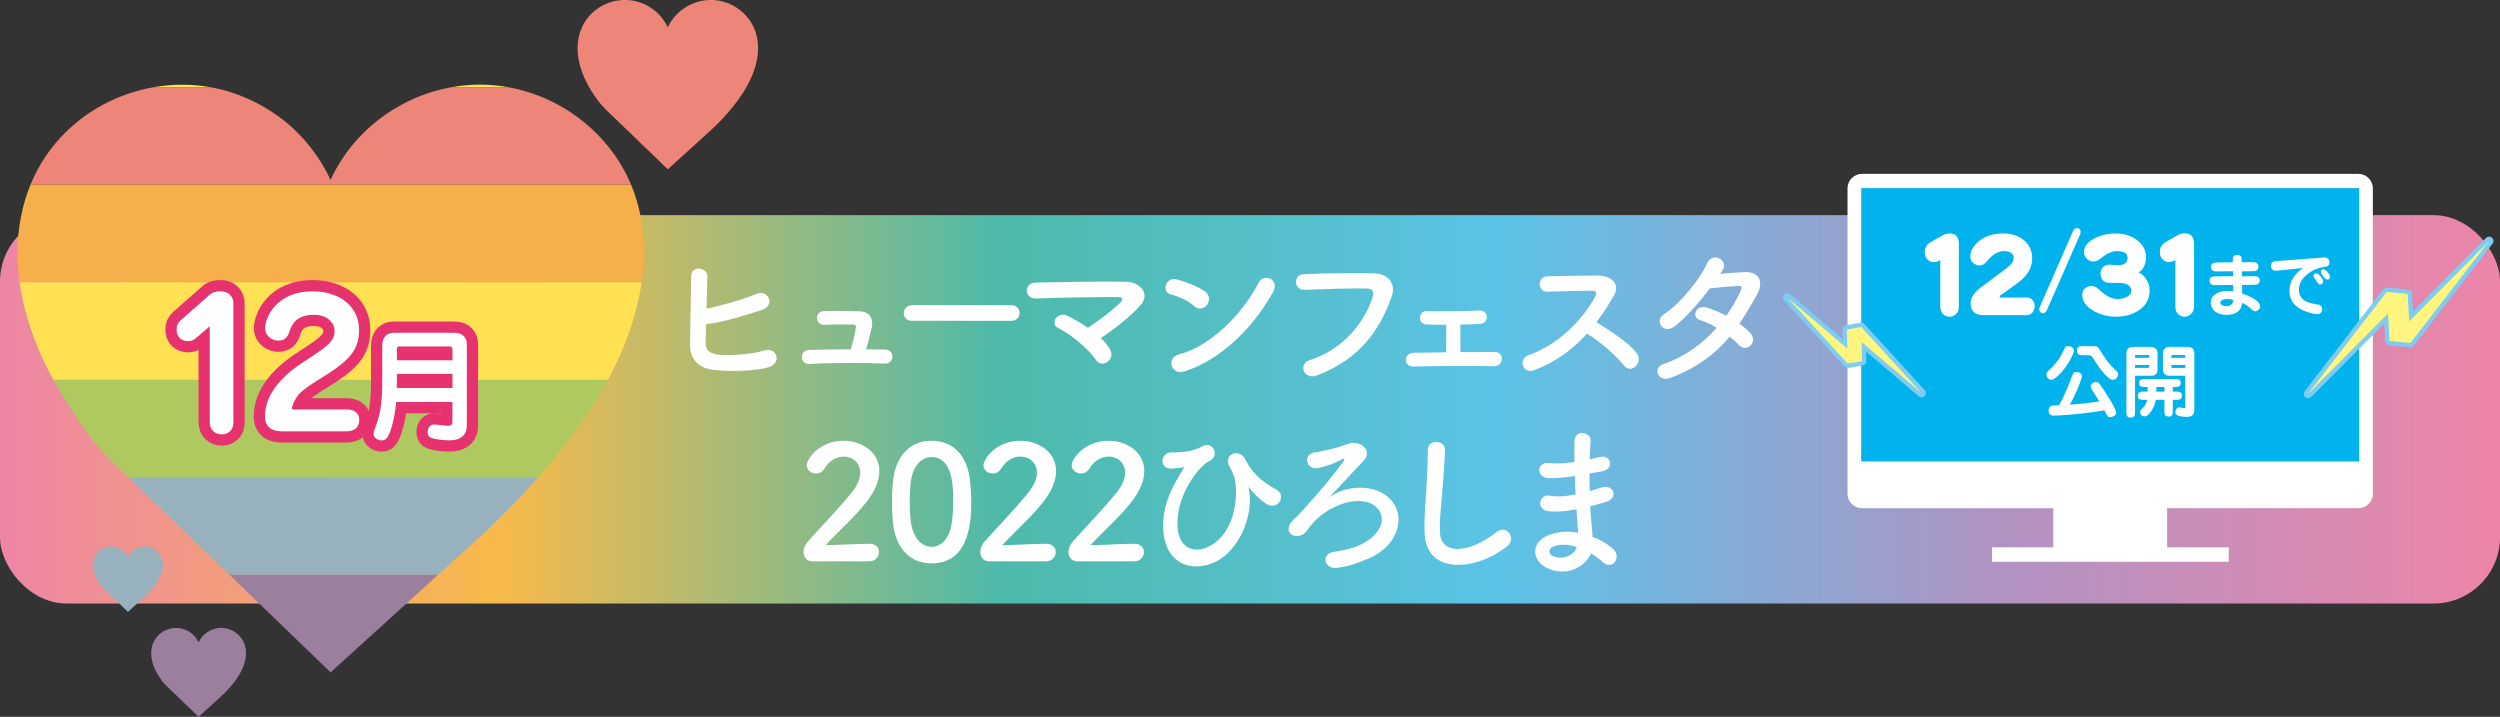 <?xml version="1.0" encoding="UTF-8"?><svg id="_レイヤー_2" xmlns="http://www.w3.org/2000/svg" xmlns:xlink="http://www.w3.org/1999/xlink" viewBox="0 0 631.97 181.2"><rect x="0" y="0" width="631.97" height="181.2" fill="#333333" stroke="none"/><defs><style>.cls-1{fill:url(#_新規グラデーションスウォッチ_6);}.cls-2{fill:#fff;}.cls-3{fill:#ffe153;}.cls-4{fill:#ee8579;}.cls-5{fill:#fff57f;}.cls-6{fill:#aec95f;}.cls-7{fill:#97b2bc;}.cls-8{stroke:#e6326e;stroke-width:5.68px;}.cls-8,.cls-9{fill:none;stroke-linecap:round;stroke-linejoin:round;}.cls-10{fill:#9b809d;}.cls-11{fill:#00b3ec;}.cls-9{stroke:#7dccf3;stroke-width:2.19px;}.cls-12{fill:#f6b04b;}</style><linearGradient id="_新規グラデーションスウォッチ_6" x1="0" y1="103.48" x2="631.97" y2="103.48" gradientUnits="userSpaceOnUse"><stop offset="0" stop-color="#ed85a7"/><stop offset=".2" stop-color="#f8ba4a"/><stop offset=".4" stop-color="#4dbaa9"/><stop offset=".6" stop-color="#5bc3e7"/><stop offset=".8" stop-color="#b093c3"/><stop offset="1" stop-color="#ed85a7"/></linearGradient></defs><g id="_レイヤー_1-2"><g><g><g><rect class="cls-1" y="54.39" width="631.97" height="98.17" rx="16.78" ry="16.78"/><g><path class="cls-2" d="M178.37,86.42c-.08,1.96,.8,2.92,3.2,3.24,2.32,.32,8.8-.08,11.64-1.08,3.04-1.04,4.76,3.28,.84,4.32-3.6,.96-9.72,1.08-13.92,.56-3.52-.44-5.64-2.72-5.68-6-.04-4,.24-12.92,.28-17.68,0-2.8,4.12-2.24,4.08,.12-.04,2.16-.12,5.16-.2,8.12,3.16-.6,9.6-2.4,12.6-3.72,2.92-1.28,4.92,2.8,1.48,4-3.8,1.28-9.64,3.12-14.2,3.64-.04,1.76-.08,3.36-.12,4.48Z"/><path class="cls-2" d="M223.82,88.38c2.48,.08,2.28,3.6-.08,3.52-5.88-.2-13.88-.24-19.16,.12-2.36,.16-2.6-3.48-.12-3.56,2.68-.08,6.6-.16,10.64-.16,.48-1.8,1.04-4.08,1.24-5.32,.12-.6-.04-.96-.8-.96-1.68,0-4.4-.04-7.04,.08-2.56,.12-2.6-3.36-.28-3.44,3.52-.12,7.16-.04,9.16,.04,2.6,.12,3.44,1.96,3,4.04-.4,1.76-.92,3.84-1.44,5.56,1.72,0,3.36,.04,4.88,.08Z"/><path class="cls-2" d="M230.58,81.1c-1.44,0-2.12-.96-2.12-1.92s.76-2.04,2.12-2.04h25.11c1.36,0,2.04,1,2.04,2s-.68,1.96-2.04,1.96h-25.11Z"/><path class="cls-2" d="M280.63,88.34c.72,1.36,.16,2.6-.76,3.2s-2.16,.56-2.92-.68c-1.44-2.28-6.2-6.4-9.44-7.92-2.2-1.04-.28-4.48,2.52-3.04,1.52,.76,3.28,1.8,4.96,2.96,2.28-1.4,6.4-4.56,8.24-6.4,.52-.52,.84-1.36-.36-1.36-5-.04-14.76,.12-20.96,.36-3,.12-3.28-3.96-.04-4.04,6.28-.12,16.12-.32,22.75-.2,3.6,.04,6.2,3.08,3.76,5.84-2.4,2.76-6.56,6.08-10.12,8.4,1,.96,1.84,1.92,2.36,2.88Z"/><path class="cls-2" d="M301.88,77.38c-1.48-1.36-4.04-2.52-5.92-2.96-2.4-.56-1.4-4.6,1.64-3.76,2.12,.6,5.12,1.68,7.04,3.04,1.24,.88,1.16,2.4,.52,3.32-.64,.92-2.04,1.48-3.28,.36Zm-2.48,16.52c-3.4,1.08-4.68-3.48-1.36-4.32,8.04-2.04,16.12-10.32,20.16-18.16,1.28-2.48,5.4-.8,3.64,2.36-4.96,9-13.24,17.2-22.44,20.12Z"/><path class="cls-2" d="M331.11,91.02c8.84-2.8,14.08-10.08,15.88-15.96,.32-1.08,.2-2.08-1.28-2.12-3.92-.12-10.24,.12-16,.32-2.64,.08-2.92-3.84-.08-3.96,5.28-.24,12.76-.28,17.84-.2,3.24,.04,5.52,2.48,4.36,5.76-2.8,8-7.68,15.76-18.88,20.04-3.4,1.28-4.88-2.92-1.84-3.88Z"/><path class="cls-2" d="M360.63,82.02c-1.16-.04-1.72-.88-1.68-1.72s.6-1.72,1.76-1.68c3.84,.08,8.92,.12,13.28-.12,1.24-.08,1.84,.8,1.84,1.68s-.56,1.68-1.76,1.72c-1.36,.04-3.12,.12-4.92,.16,0,2.28,.04,5.12,.04,6.96,3.12-.04,6.2-.04,8.68-.04s2.36,3.64-.32,3.6c-6.24-.12-14.64-.08-20.2,.08-2.72,.08-2.56-3.44,0-3.48,2.2-.04,5.12-.08,8.2-.12,.04-2.08,.04-5.24,.04-6.96-1.96,0-3.8-.04-4.96-.08Z"/><path class="cls-2" d="M387.85,93.58c-2.92,1.08-4.28-2.84-1.28-3.88,7.28-2.52,13.6-8.92,16.76-14.88,.36-.68,.2-1.32-.68-1.32-2.52-.04-8.04,.16-11.56,.24-2.4,.08-2.56-3.76,0-3.88,2.92-.12,8.8-.2,12.84-.2,3.6,0,5.64,2.28,4.08,5-1.36,2.36-2.8,4.64-4.44,6.8,3.32,2,8.4,5.36,10.24,7.92,1.6,2.24-1.4,5.36-3.28,3-1.96-2.44-6.08-6.08-9.36-8.04-3.52,3.92-7.84,7.16-13.32,9.24Z"/><path class="cls-2" d="M422.32,95.5c-3.2,1.24-4.76-2.52-1.72-3.52,5.52-1.84,9.96-5.28,13.36-9.12-1.44-.88-2.92-1.56-4.2-1.92-2.24-.6-1.2-4,1.6-3.2,1.48,.4,3.28,1.16,5.04,2.08,1.36-1.92,2.48-3.88,3.36-5.72,.76-1.64,.6-1.84-.44-1.8-1.6,.04-5.72,.44-7.08,.6-2.8,3.68-6.48,7.88-9.16,9.76-2.68,1.84-5.04-1.64-2.32-3.32,3.88-2.4,9.24-9.16,10.68-12.6,1.4-3.4,5.52-.92,4.12,1.4-.2,.32-.44,.68-.72,1.08,1.96-.16,4.16-.36,6.08-.44,4.12-.12,4.84,2.76,3.28,5.6-1.48,2.68-2.96,5.16-4.52,7.44,1.12,.8,2.16,1.64,2.88,2.52,.92,1.08,.64,2.36-.08,3.04-.72,.68-1.92,.88-2.84-.12-.6-.64-1.44-1.4-2.4-2.16-3.56,4.28-8.04,7.76-14.92,10.4Z"/><path class="cls-2" d="M205.37,141.9c-1.4,0-2.24-1.04-2.24-2.36,0-.88,.36-1.84,1.16-2.72,2.76-3.12,7.4-7.88,10.92-12.2,1.6-1.92,2.24-3.68,2.24-5.12,0-2.52-1.92-4.08-4.16-4.08-1.72,0-3.6,.92-4.92,3.08-.52,.84-1.32,1.2-2.08,1.2-1.2,0-2.36-.88-2.36-2.12,0-1.4,3.04-6.16,9.32-6.16,4.64,0,9.04,2.88,9.04,7.64,0,2.28-.96,4.92-3.32,7.92-3.04,3.84-6.96,7.24-10.28,10.84,3.32-.04,7.84-.36,11.12-.36,1.64,0,2.4,1.04,2.4,2.08,0,1.16-.88,2.36-2.52,2.36h-14.32Z"/><path class="cls-2" d="M225.72,132.02c-.16-1.72-.24-3.4-.24-5.08,0-1.52,.08-3.08,.2-4.72,.56-6.96,4.36-10.8,9.8-10.8s9.12,3.68,9.76,10.36c.16,1.76,.28,3.52,.28,5.24,0,4.52-.36,15.4-10.04,15.4-5.32,0-9.12-3.68-9.76-10.4Zm14.88,.16c.24-1.76,.36-3.72,.36-5.64,0-3.08,0-11-5.48-11-2.8,0-4.92,2.56-5.32,6.84-.12,1.48-.2,2.96-.2,4.4,0,1.68,.08,3.36,.28,5,.48,4.08,2.64,6.44,5.24,6.44s4.56-2.24,5.12-6.04Z"/><path class="cls-2" d="M250.04,141.9c-1.4,0-2.24-1.04-2.24-2.36,0-.88,.36-1.84,1.16-2.72,2.76-3.12,7.4-7.88,10.92-12.2,1.6-1.92,2.24-3.68,2.24-5.12,0-2.52-1.92-4.08-4.16-4.08-1.72,0-3.6,.92-4.92,3.08-.52,.84-1.32,1.2-2.08,1.2-1.2,0-2.36-.88-2.36-2.12,0-1.4,3.04-6.16,9.32-6.16,4.64,0,9.04,2.88,9.04,7.64,0,2.28-.96,4.92-3.32,7.92-3.04,3.84-6.96,7.24-10.28,10.84,3.32-.04,7.84-.36,11.12-.36,1.64,0,2.4,1.04,2.4,2.08,0,1.16-.88,2.36-2.52,2.36h-14.32Z"/><path class="cls-2" d="M272.34,141.9c-1.4,0-2.24-1.04-2.24-2.36,0-.88,.36-1.84,1.16-2.72,2.76-3.12,7.4-7.88,10.92-12.2,1.6-1.92,2.24-3.68,2.24-5.12,0-2.52-1.92-4.08-4.16-4.08-1.72,0-3.6,.92-4.92,3.08-.52,.84-1.32,1.2-2.08,1.2-1.2,0-2.36-.88-2.36-2.12,0-1.4,3.04-6.16,9.32-6.16,4.64,0,9.04,2.88,9.04,7.64,0,2.28-.96,4.92-3.32,7.92-3.04,3.84-6.96,7.24-10.28,10.84,3.32-.04,7.84-.36,11.12-.36,1.64,0,2.4,1.04,2.4,2.08,0,1.16-.88,2.36-2.52,2.36h-14.32Z"/><path class="cls-2" d="M294.05,133.78c-.36-7.2,3.52-12.48,5.04-15.2,.16-.24,.36-.56,.04-.48-.6,.16-1.6,.28-3,.36-3.16,.16-2.96-4.2,.2-4.12,3.24,.08,5.88-.52,7.6-1.52,2.56-1.48,4.64,2.28,1.76,3.72s-8.84,9.36-7.96,17.24c.68,6.04,6.12,6.56,10.28,2.68,5.08-4.72,4.92-13.88,3.8-16.44-.24-.52-.64-1.48-1.04-2.16-1.64-2.84,2.4-4.92,4.08-1.64,1.52,3,3.52,5.2,7.76,7.52,2.76,1.52,.36,5.4-2.4,3.68-1.72-1.08-3.32-2.72-4.32-4-.24-.32-.36-.4-.24,0,.92,3.64-.04,11.2-5.16,16.28-5.68,5.64-15.92,4.96-16.44-5.92Z"/><path class="cls-2" d="M350.86,125.62c4.96,4.36,2.84,12.36-5,15.6-2.56,1.04-4.44,1.88-7.88,2.32-3.2,.44-4.2-3.56-.76-4.04,2.92-.4,5.36-1.08,7.16-2.04,4.72-2.44,5.96-6.2,4.08-8.64-3.4-4.4-12.28-1.56-16.64,3.48-1.4,1.6-.64,.88-1.64,2.08-1.96,2.4-6.12,.72-3.72-2.44,.8-1.04,1.04-.84,2.56-2.6,1.88-2.16,2.24-2.48,4.28-4.8,2.04-2.32,4.92-6,6.4-8.04,.32-.44,0-.68-.36-.48-1.8,1.08-3.96,1.8-6,2.28-3.24,.76-4.16-3.68-.72-4,1.68-.16,5.36-1.12,6.76-1.6,2.2-.8,2.4-.88,3.52-.68,2.16,.36,3.76,2.48,1.68,4.6-2.68,2.76-6.2,6.68-8.68,9.2,4.12-3.2,11.24-3.48,14.96-.2Z"/><path class="cls-2" d="M360.12,134.7c-.16-4.2,.28-7.6,.48-11.84,.12-2.6,.4-6.52,.32-9-.08-2.96,4.44-2.72,4.36-.08-.08,2.52-.36,6.32-.56,9-.28,4.24-.88,7.88-.72,11.76,.24,5.84,7.36,5.44,14.32-.04,2.6-2.04,5.04,1.64,2.76,3.48-7.8,6.36-20.6,7.52-20.96-3.28Z"/><path class="cls-2" d="M397.7,120.38c-2.08,.32-4.08,.52-6.28,.48-3.08-.08-3.24-4.24,.4-3.8,1.64,.2,3.48,.12,6.2-.28-.04-2.12-.04-4,0-5.28,.08-3.08,4.24-2.36,4.08-.04-.12,1.44-.2,3.04-.24,4.64,.84-.16,1.76-.4,2.72-.6,2.64-.6,3.72,3.12,.24,3.68-1.08,.16-2.08,.36-3,.52,0,1.48,0,2.96,.04,4.44,.96-.28,1.96-.56,3.04-.92,2.96-.96,4.48,2.72,.92,3.72-1.4,.4-2.68,.76-3.84,1.04,.08,1.36,.16,2.6,.28,3.76,.12,1.08,.24,2.52,.32,3.96,2,.76,3.72,1.84,4.96,2.84,2.68,2.2,.08,5.84-2.44,3.52-.84-.76-1.84-1.52-2.92-2.16-1.4,3.4-6.28,6.08-11.2,3.64-3.8-1.88-4.04-6.36,.32-8.2,2.44-1.04,5.12-1.12,7.64-.68-.04-.84-.12-1.68-.2-2.6-.08-.96-.16-2.08-.24-3.32-3.16,.6-5.28,.72-7.28,.44-2.84-.4-2.36-4.52,.84-3.84,1.16,.24,3.16,.24,6.24-.36-.08-1.52-.16-3.08-.2-4.64l-.4,.04Zm-5.16,17.84c-1.04,.44-1.24,1.72-.12,2.28,2.44,1.2,5.56,0,6.16-2.24-2.16-.68-4.28-.8-6.04-.04Z"/></g></g><g><g><path class="cls-4" d="M168.83,42.78l10.8-9.8c2.1-1.91,4.06-3.98,5.81-6.22,.01-.01,.02-.03,.03-.04,.33-.41,.64-.83,.96-1.26,1.46-1.98,2.76-4.06,3.71-6.36,1.79-4.32,2.28-9.39-.31-13.5-2.34-3.7-6.61-5.9-10.99-5.58-4.3,.32-8.22,2.97-10.03,6.9-.43-.93-.99-1.8-1.64-2.59-1.36-1.66-3.19-2.92-5.21-3.65-4.16-1.51-8.94-.48-12.17,2.51-3.46,3.2-4.37,7.85-3.43,12.34,.77,3.65,2.6,6.91,4.79,9.89,0,0,0,0,0,.01,.58,.78,1.22,1.51,1.92,2.19l15.72,15.15Z"/><path class="cls-7" d="M32.35,154.67l4.18-3.79c.81-.74,1.57-1.54,2.25-2.4,0,0,0-.01,.01-.02,.13-.16,.25-.32,.37-.49,.56-.76,1.07-1.57,1.44-2.46,.69-1.67,.88-3.63-.12-5.22-.9-1.43-2.56-2.28-4.25-2.16-1.66,.12-3.18,1.15-3.88,2.67-.17-.36-.38-.69-.63-1-.53-.64-1.23-1.13-2.01-1.41-1.61-.58-3.46-.19-4.71,.97-1.34,1.24-1.69,3.04-1.33,4.77,.3,1.41,1.01,2.67,1.85,3.83,0,0,0,0,0,0,.22,.3,.47,.59,.74,.85l6.08,5.86Z"/><path class="cls-10" d="M50.19,181.2l5.68-5.15c1.11-1,2.13-2.09,3.06-3.27,0,0,.01-.01,.02-.02,.17-.22,.34-.44,.5-.66,.77-1.04,1.45-2.13,1.95-3.34,.94-2.27,1.2-4.94-.16-7.09-1.23-1.94-3.47-3.1-5.77-2.93-2.26,.17-4.32,1.56-5.27,3.63-.23-.49-.52-.94-.86-1.36-.72-.87-1.68-1.53-2.74-1.92-2.18-.79-4.7-.25-6.39,1.32-1.82,1.68-2.3,4.12-1.8,6.48,.4,1.92,1.37,3.63,2.52,5.2,0,0,0,0,0,0,.3,.41,.64,.8,1.01,1.15l8.26,7.96Z"/><g><path class="cls-3" d="M38.98,22.02h14.11c-4.68-.82-9.46-.8-14.11,0Z"/><path class="cls-3" d="M118.38,21.5c-1.39,.1-2.77,.28-4.14,.52h14.15c-3.27-.58-6.63-.77-10.01-.52Z"/><path class="cls-7" d="M39.53,127.51l18.46,17.79h52.75l10.34-9.39c2.98-2.71,5.88-5.51,8.67-8.41,2.16-2.23,4.25-4.52,6.29-6.87H32.41l7.12,6.87Z"/><path class="cls-6" d="M19.85,106.29c.79,1.15,1.61,2.29,2.43,3.41,.01,.01,.02,.03,.03,.04,2,2.72,4.24,5.26,6.67,7.6l3.42,3.3h103.64c1.79-2.06,3.54-4.17,5.23-6.32,.04-.05,.07-.09,.11-.14,1.13-1.44,2.24-2.89,3.32-4.36,.86-1.17,1.71-2.35,2.54-3.55,2.31-3.32,4.46-6.74,6.4-10.3H13.47c1.93,3.54,4.08,6.97,6.38,10.3Z"/><polygon class="cls-10" points="110.74 145.3 57.99 145.3 61.55 148.73 83.57 169.96 106.96 148.73 110.74 145.3"/><path class="cls-3" d="M5.64,75.35c.7,3.33,1.65,6.56,2.82,9.71,1.39,3.76,3.09,7.4,5,10.93H153.65c1.45-2.66,2.78-5.4,3.95-8.23,.37-.89,.72-1.79,1.06-2.7,1.64-4.43,2.87-9.06,3.54-13.73H4.95c.18,1.34,.41,2.68,.69,4.02Z"/><path class="cls-4" d="M9.64,42.62c-.72,1.32-1.37,2.68-1.93,4.06H159.53c-.58-1.38-1.23-2.73-1.98-4.06-.33-.58-.67-1.16-1.03-1.73-6.31-9.98-16.69-16.84-28.14-18.87h-14.15c-12.22,2.16-23.14,9.74-29.22,20.6-.52,.93-1.01,1.87-1.45,2.84-.45-.97-.94-1.92-1.46-2.84-1.22-2.17-2.64-4.22-4.23-6.15-4.73-5.78-11.08-10.13-18.08-12.66-2.19-.8-4.44-1.39-6.71-1.78h-14.11c-7.91,1.35-15.44,4.95-21.43,10.5-3.28,3.03-5.89,6.43-7.9,10.1Z"/><path class="cls-12" d="M4.43,63.84c0,2.48,.17,4.99,.52,7.49H162.2c.36-2.49,.56-5,.57-7.49,.03-5.87-.95-11.69-3.24-17.16H7.71c-2.21,5.39-3.26,11.22-3.28,17.16Z"/></g></g><g><g><path class="cls-8" d="M49.3,85.66c-.44,.35-1.01,.57-1.8,.57-1.76,0-2.85-1.19-2.85-2.85,0-1.14,.35-1.8,1.01-2.41l7.33-6.45c.83-.75,1.93-.88,2.63-.88,2.55,0,3.38,1.67,3.38,3.03v30.07c0,2.68-2.15,3.07-2.94,3.07-1.76,0-3.03-1.19-3.03-3.16v-24.18l-3.73,3.2Z"/><path class="cls-8" d="M70.93,109.01c-1.84,0-3.95-.83-3.95-3.77,0-6.98,6.76-11.81,9.79-13.78,5.71-3.69,7.81-5.09,7.81-7.81,0-1.89-1.67-4.08-5.22-4.08-4.74,0-5.71,2.9-6.1,3.99-.35,1.05-.83,2.55-2.9,2.55-1.54,0-3.34-1.14-3.34-3.16,0-2.5,2.63-9.3,12.03-9.3,6.67,0,11.72,3.69,11.72,9.79,0,5.22-2.72,7.9-9.48,12.07-5,3.07-5.66,3.99-6.28,4.87-.83,1.23-1.23,2.55-1.23,2.9,0,.18,.22,.22,.35,.22h13.43c.53,0,3.25,0,3.25,2.68,0,.83-.31,2.85-3.25,2.85h-16.63Z"/><path class="cls-8" d="M100.15,101.62c-.24,3.02-1.13,7.09-1.99,8.52-.31,.55-.67,1.19-1.71,1.19-.92,0-2.02-.67-2.02-1.68,0-.4,.12-.67,1.01-3.24,1.19-3.36,1.19-8.15,1.19-10.93v-8.15c0-2.14,1.22-3.21,2.84-3.21h15.36c2.32,0,3.18,1.44,3.18,2.84v20.56c0,3.79-3.54,3.79-4.55,3.79-1.77,0-3.79-.34-4.43-.61-.89-.37-.92-1.16-.92-1.5,0-.12,0-1.89,1.74-1.89,.55,0,2.87,.34,3.33,.34,.73,0,1.19-.21,1.19-1.1v-4.92h-14.23Zm14.23-3.54v-3.57h-14.05v1.04c0,.67,0,1.95-.03,2.54h14.08Zm0-7v-2.6c0-.86-.27-.89-.95-.89h-12.49c-.61,0-.61,.46-.61,.79v2.69h14.05Z"/></g><g><path class="cls-2" d="M49.3,85.66c-.44,.35-1.01,.57-1.8,.57-1.76,0-2.85-1.19-2.85-2.85,0-1.14,.35-1.8,1.01-2.41l7.33-6.45c.83-.75,1.93-.88,2.63-.88,2.55,0,3.38,1.67,3.38,3.03v30.07c0,2.68-2.15,3.07-2.94,3.07-1.76,0-3.03-1.19-3.03-3.16v-24.18l-3.73,3.2Z"/><path class="cls-2" d="M70.93,109.01c-1.84,0-3.95-.83-3.95-3.77,0-6.98,6.76-11.81,9.79-13.78,5.71-3.69,7.81-5.09,7.81-7.81,0-1.89-1.67-4.08-5.22-4.08-4.74,0-5.71,2.9-6.1,3.99-.35,1.05-.83,2.55-2.9,2.55-1.54,0-3.34-1.14-3.34-3.16,0-2.5,2.63-9.3,12.03-9.3,6.67,0,11.72,3.69,11.72,9.79,0,5.22-2.72,7.9-9.48,12.07-5,3.07-5.66,3.99-6.28,4.87-.83,1.23-1.23,2.55-1.23,2.9,0,.18,.22,.22,.35,.22h13.43c.53,0,3.25,0,3.25,2.68,0,.83-.31,2.85-3.25,2.85h-16.63Z"/><path class="cls-2" d="M100.15,101.62c-.24,3.02-1.13,7.09-1.99,8.52-.31,.55-.67,1.19-1.71,1.19-.92,0-2.02-.67-2.02-1.68,0-.4,.12-.67,1.01-3.24,1.19-3.36,1.19-8.15,1.19-10.93v-8.15c0-2.14,1.22-3.21,2.84-3.21h15.36c2.32,0,3.18,1.44,3.18,2.84v20.56c0,3.79-3.54,3.79-4.55,3.79-1.77,0-3.79-.34-4.43-.61-.89-.37-.92-1.16-.92-1.5,0-.12,0-1.89,1.74-1.89,.55,0,2.87,.34,3.33,.34,.73,0,1.19-.21,1.19-1.1v-4.92h-14.23Zm14.23-3.54v-3.57h-14.05v1.04c0,.67,0,1.95-.03,2.54h14.08Zm0-7v-2.6c0-.86-.27-.89-.95-.89h-12.49c-.61,0-.61,.46-.61,.79v2.69h14.05Z"/></g></g></g></g><g><g><g><rect class="cls-11" x="468.85" y="46.35" width="129.19" height="71.9"/><path class="cls-2" d="M596.18,43.95h-125.48c-2.03,0-3.67,1.64-3.67,3.67V124.8c0,2.03,1.64,3.67,3.67,3.67h48.34v9.88h-15.47v3.67h59.83v-3.67h-15.58v-9.88h48.34c2.03,0,3.67-1.64,3.67-3.67V47.62c0-2.03-1.64-3.67-3.67-3.67Zm.2,72.71h-125.89V47.55h125.89V116.65Z"/></g><g><polygon class="cls-9" points="608.61 74.28 603.32 73.8 583.45 99.58 603.65 79.27 604.07 86.2 609.36 86.68 629.23 60.91 609.03 81.22 608.61 74.28"/><polygon class="cls-5" points="608.61 74.28 603.32 73.8 583.45 99.58 603.65 79.27 604.07 86.2 609.36 86.68 629.23 60.91 609.03 81.22 608.61 74.28"/></g><g><polygon class="cls-9" points="466.87 83.3 470.5 82.66 485.74 99.35 470.59 86.46 470.7 91.28 467.07 91.92 451.83 75.23 466.98 88.12 466.87 83.3"/><polygon class="cls-5" points="466.87 83.3 470.5 82.66 485.74 99.35 470.59 86.46 470.7 91.28 467.07 91.92 451.83 75.23 466.98 88.12 466.87 83.3"/></g></g><g><path class="cls-2" d="M495.19,77.47c0,.8-.24,1.44-.71,1.91-.47,.45-1.02,.68-1.65,.68s-1.19-.21-1.62-.63c-.49-.47-.73-1.11-.73-1.91v-11.8c-.49,.37-1.01,.55-1.58,.55-.71,0-1.27-.24-1.7-.73-.42-.47-.64-1.06-.64-1.75,0-1.15,.47-2,1.41-2.54l2.97-1.7c.61-.35,1.25-.52,1.91-.52,1.55,0,2.33,.91,2.33,2.72v15.73Z"/><path class="cls-2" d="M514.33,77.39c0,.61-.18,1.14-.54,1.6-.36,.45-.87,.68-1.53,.68h-10.84c-2.18,0-3.27-1.03-3.27-3.09,0-1.33,.9-2.66,2.69-4l6.46-4.84c1.16-.87,1.74-1.74,1.74-2.62,0-.49-.23-.89-.68-1.2-.44-.3-1.02-.45-1.74-.45-1.51,0-2.96,.86-4.36,2.59-.57,.7-1.16,1.05-1.79,1.05s-1.19-.21-1.67-.63c-.49-.42-.73-.95-.73-1.6,0-.84,.2-1.56,.61-2.17,1.62-2.46,4.19-3.69,7.73-3.69,1.99,0,3.67,.52,5.04,1.57,1.51,1.17,2.26,2.75,2.26,4.74,0,1.31-.36,2.5-1.08,3.59-.61,.94-1.58,1.89-2.9,2.85-1.57,1.15-2.94,2.12-4.1,2.91-.09,.07-.14,.17-.14,.29,0,.17,.09,.26,.26,.26l6.53-.03c.64,0,1.16,.23,1.55,.68,.34,.42,.52,.93,.52,1.52Z"/><path class="cls-2" d="M523.99,58.55c.4-.89,.85-.92,1.06-.92,.52,0,.92,.47,.92,.94,0,.21-.07,.52-.12,.65l-8.36,19.05c-.4,.89-.85,.92-1.06,.92-.59,0-.92-.52-.92-.97,0-.21,.02-.39,.12-.63l8.36-19.05Z"/><path class="cls-2" d="M543.4,73.46c0,2.02-.86,3.65-2.57,4.87-1.62,1.15-3.61,1.73-5.98,1.73-1.49,0-2.93-.28-4.31-.84-1.52-.59-2.69-1.43-3.49-2.51-.46-.61-.68-1.38-.68-2.3,0-.61,.24-1.12,.71-1.52,.46-.4,1-.6,1.65-.6s1.3,.32,1.96,.97c1.59,1.55,3.12,2.33,4.62,2.33,.72,0,1.43-.15,2.12-.44,.88-.38,1.32-.9,1.32-1.54,0-1.08-.61-1.74-1.84-1.99-.42-.09-1.7-.13-3.82-.13-.64,0-1.15-.22-1.53-.65-.38-.44-.57-.98-.57-1.62s.19-1.19,.57-1.65c.38-.44,.93-.65,1.67-.65,.2,0,.56,.02,1.06,.05,.5,.04,.89,.05,1.15,.05,1.59,0,2.38-.62,2.38-1.86,0-1.12-.92-1.68-2.76-1.68-1.02,0-2.11,.43-3.27,1.28-.41,.3-.81,.59-1.2,.89-.47,.3-.93,.45-1.39,.45-.67,0-1.24-.24-1.7-.71-.46-.47-.68-1.04-.68-1.7,0-1.05,.49-1.94,1.46-2.67,1.76-1.33,3.98-1.99,6.67-1.99,2.04,0,3.79,.55,5.25,1.65,1.52,1.15,2.29,2.61,2.29,4.37,0,.79-.16,1.53-.47,2.22-.36,.82-.85,1.34-1.46,1.57,.86,.38,1.55,1.01,2.07,1.88,.52,.87,.78,1.79,.78,2.75Z"/><path class="cls-2" d="M554.62,77.44c0,.82-.24,1.46-.73,1.91-.47,.47-1.02,.71-1.65,.71s-1.16-.21-1.6-.63c-.49-.47-.73-1.11-.73-1.91v-11.83c-.49,.37-1.02,.55-1.6,.55-.69,0-1.25-.24-1.67-.71-.44-.49-.66-1.08-.66-1.78,0-1.15,.48-2,1.44-2.54l2.97-1.7c.58-.35,1.22-.52,1.91-.52,1.55,0,2.33,.91,2.33,2.72v15.73Z"/><path class="cls-2" d="M569.03,66.28c.91-.02,1.88-.02,1.88,1.15s-1.06,1.12-1.85,1.13l-2.34,.04,.02,1.24,2.65-.02c.75,0,1.08-.02,1.33,.14,.44,.28,.54,.66,.54,.94,0,.47-.3,.79-.52,.92-.25,.17-.56,.16-1.33,.17l-2.65,.04,.02,2.18c1.52,.4,4.56,1.82,4.56,3.19,0,.59-.56,1.27-1.26,1.27-.42,0-.51-.12-1.45-.96-.49-.45-1.22-.89-1.85-1.12-.12,1.8-1.47,3-3.89,3-3,0-4.03-1.73-4.03-3.09,0-2.34,2.62-2.97,4.24-2.97,.49,0,.91,.05,1.43,.1l-.02-1.61-4.08,.05c-.87,.02-1.87,.02-1.87-1.1s.98-1.12,1.85-1.12l4.07-.04-.02-1.24-3.67,.04c-.96,.02-1.21,.02-1.54-.31-.21-.21-.33-.49-.33-.82,0-1.12,.98-1.12,1.85-1.13l3.65-.05c0-1.06,0-1.19,.14-1.41,.21-.31,.58-.49,1-.49,1.15,0,1.15,1.01,1.15,1.89l2.32-.04Zm-5.97,9.3c-.05,0-1.8,0-1.8,.94,0,.61,.86,.87,1.59,.87,.59,0,1.57-.21,1.68-1.55-.4-.14-.84-.26-1.47-.26Z"/><path class="cls-2" d="M575.22,68.44c-.51,0-1.15-.31-1.15-1.27,0-1.12,.94-1.17,1.69-1.2,1.87-.09,11.43-.89,11.8-.89,1.29,0,1.29,1.08,1.29,1.24,0,.98-.75,1.1-1.62,1.22-1.96,.3-3.18,1.2-3.63,1.55-1.64,1.24-2.46,2.43-2.46,4.24,0,2.9,3.02,3.37,4.77,3.65,.38,.05,1.08,.17,1.08,1.17,0,.73-.4,1.24-1.15,1.24-1.52,0-4.28-.94-5.53-2.13-1.48-1.4-1.55-2.92-1.55-3.68,0-3.18,2.04-4.78,3.39-5.85-.61,.11-6.65,.72-6.91,.72Zm10.25,.66c.68,0,1.8,1.43,1.8,2.02,0,.47-.42,.79-.77,.79-.37,0-.44-.1-1.15-1.19-.45-.66-.51-.73-.52-.92-.05-.38,.24-.7,.65-.7Zm1.21-.4c0-.4,.24-.63,.65-.63,.59,0,1.69,1.29,1.69,1.92,0,.52-.4,.68-.65,.68-.05,0-.19-.02-.33-.07-.45-.19-1.36-1.45-1.36-1.9Z"/><path class="cls-2" d="M524.26,88.57c0,.92-1.74,4.18-3.64,6.05-.42,.42-1.4,1.38-2.08,1.38s-1.22-.66-1.22-1.26,.12-.72,1.2-1.7c.36-.34,2.04-1.9,3.34-4.88,.12-.26,.3-.66,.92-.66,.98,0,1.48,.6,1.48,1.08Zm-5.12,16.48c-.3,0-1.28,0-1.28-1.28,0-.44,.22-1.1,.82-1.24,.06-.02,1.68-.08,1.82-.1,.38-.64,1.66-2.9,3.18-7.11,.4-1.12,.66-1.28,1.2-1.28,.22,0,1.4,.04,1.4,1.04,0,.84-1.92,5.39-3.06,7.21,2.48-.18,3.72-.28,7.47-.82-.8-1.32-1.5-2.38-1.9-2.98-.12-.18-.28-.42-.28-.78,0-.58,.58-1.14,1.3-1.14,.24,0,.48,.04,.66,.18,.42,.32,2.72,3.96,2.82,4.14,.5,.82,1.66,2.8,1.66,3.44,0,.56-.7,1.1-1.48,1.1-.66,0-.74-.16-1.5-1.72-2.28,.5-9.49,1.34-12.83,1.34Zm7.49-15.25c-.66,0-1.6,0-1.6-1.16s.94-1.14,1.6-1.14h1.74c1.72,0,1.86,0,2.4,.86,1.3,2.12,2.12,3.44,4.08,5.27,.38,.34,.56,.52,.56,1.04,0,.4-.36,1.34-1.34,1.34-1.12,0-3.18-2.76-3.66-3.48-.54-.84-1.56-2.38-1.66-2.48-.22-.24-.4-.24-.94-.24h-1.18Z"/><path class="cls-2" d="M539.71,103.97c0,.82,0,1.6-1.04,1.6-1.14,0-1.14-.7-1.14-1.6v-14.63c0-.32,0-1.66,1.72-1.66h4.3c1.82,0,1.84,1.36,1.84,1.48v4.38c0,.9-.52,1.44-1.56,1.44h-4.12v8.99Zm3.56-13.53v-.38c0-.18,0-.34-.3-.34h-2.92c-.34,0-.34,.24-.34,.38v.34h3.56Zm-3.56,1.82v.74h3.2c.36,0,.36-.12,.36-.74h-3.56Zm9.55,6.73h.72c.82,0,1.6,.02,1.6,1.04s-.78,1.04-1.6,1.04h-.72v2.64c0,.8,0,1.6-1.02,1.6-1.1,0-1.1-.72-1.1-1.6v-2.64h-2.18c-.24,1.8-1.68,4.2-2.84,4.2-.46,0-1.14-.38-1.14-1.04,0-.4,.2-.62,.54-.94,.82-.8,1.02-1.16,1.24-2.22h-.74c-.8,0-1.6,0-1.6-1.04s.8-1.04,1.6-1.04h.88v-1.16h-.56c-.78,0-1.6,0-1.6-1.02s.82-1,1.6-1h7.33c.8,0,1.6,0,1.6,1s-.8,1.02-1.6,1.02h-.4v1.16Zm-2.12-1.16h-2.06v1.16h2.06v-1.16Zm1.16-2.84c-.78,0-1.54-.62-1.54-1.44v-4.3c0-.76,.56-1.56,1.6-1.56h4.54c1.06,0,1.8,.48,1.8,1.54v14.49c0,1.64-1.36,1.66-1.98,1.66-.82,0-1.76-.16-2.12-.3-.22-.08-.68-.26-.68-.92,0-.36,.16-.72,.38-.94,.2-.2,.46-.24,.68-.24,.2,0,1.04,.22,1.22,.22,.14,0,.2-.08,.2-.22v-7.99h-4.1Zm4.1-4.54v-.4c0-.26-.04-.32-.4-.32h-2.68c-.16,0-.44,0-.44,.4v.32h3.52Zm-3.52,1.82v.42c0,.26,.08,.32,.44,.32h3.08v-.74h-3.52Z"/></g></g></g></g></svg>